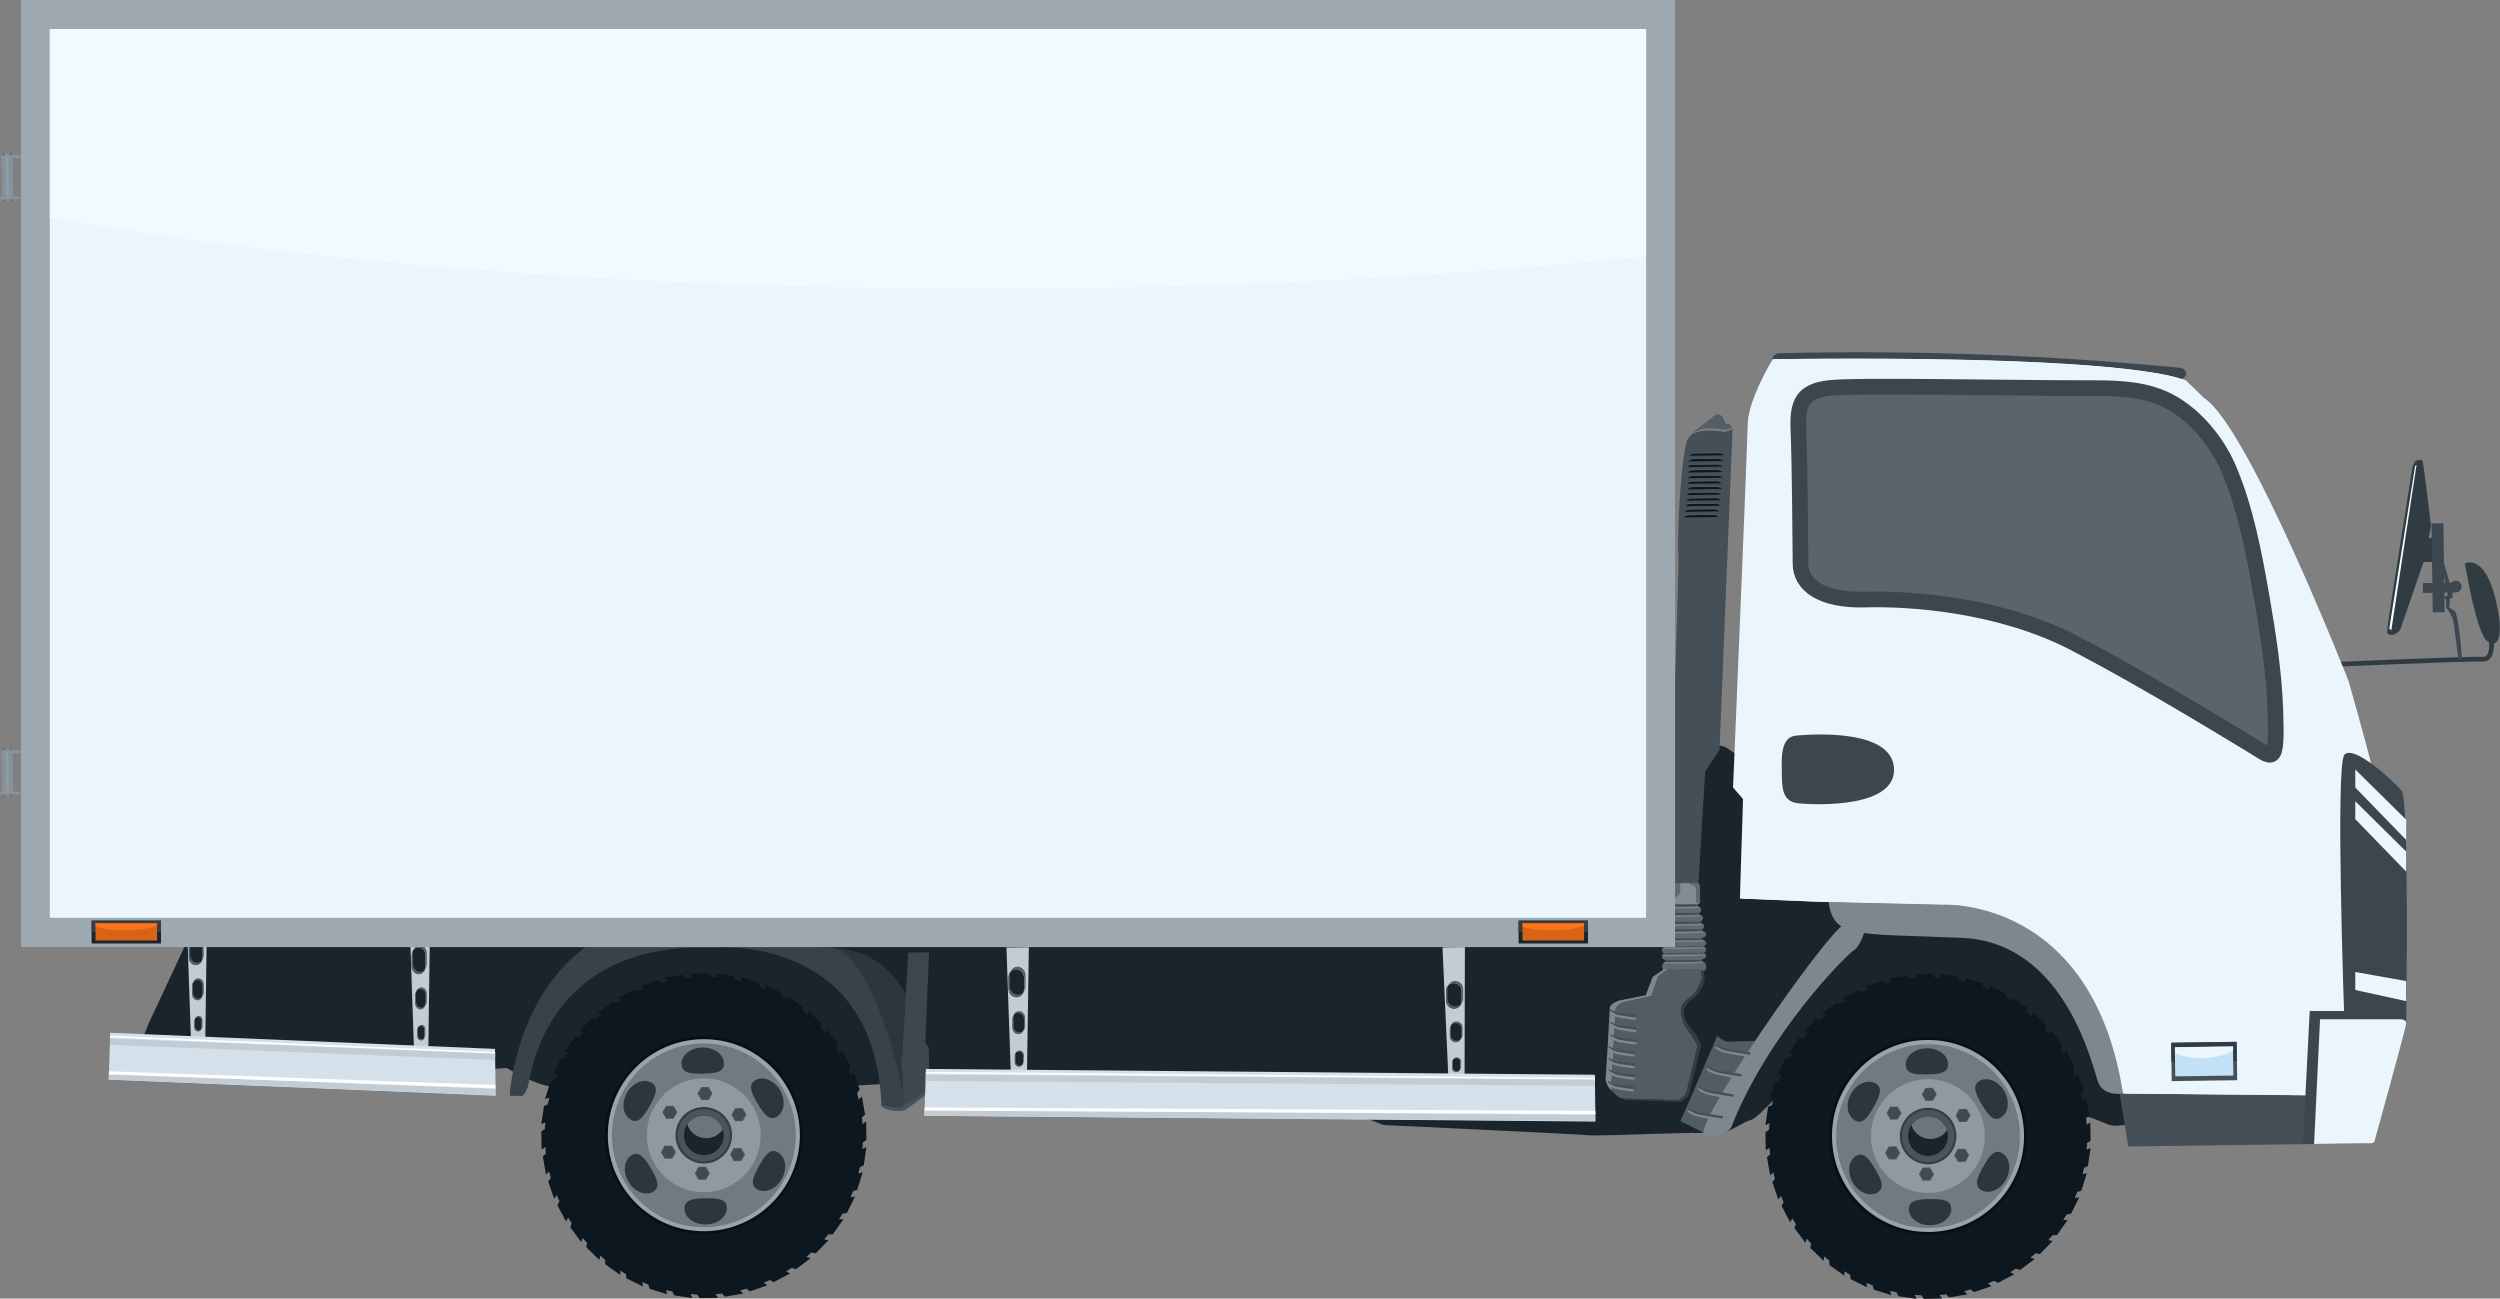 <?xml version="1.0" encoding="UTF-8"?>
<svg id="_レイヤー_2" data-name="レイヤー 2" xmlns="http://www.w3.org/2000/svg" viewBox="0 0 159.62 82.91">
  <rect x="0" y="0" width="159.62" height="82.91" fill="#808080" stroke="none"/>
  <defs>
    <style>
      .cls-1 {
        fill: #404a52;
      }

      .cls-2 {
        fill: #d5e1ea;
      }

      .cls-3 {
        fill: #7d878f;
      }

      .cls-4 {
        fill: #ebf5fc;
      }

      .cls-5 {
        fill: #333d45;
      }

      .cls-6 {
        fill: #525c63;
      }

      .cls-7 {
        fill: #828c94;
      }

      .cls-8 {
        fill: #242636;
      }

      .cls-9 {
        fill: #dbe6ed;
      }

      .cls-10 {
        fill: #5f6973;
      }

      .cls-11 {
        fill: #40434d;
      }

      .cls-12 {
        fill: #99a3ab;
      }

      .cls-13 {
        fill: #19242b;
      }

      .cls-14 {
        fill: #879199;
      }

      .cls-15 {
        fill: #282e37;
      }

      .cls-16 {
        fill: #59636b;
      }

      .cls-17 {
        fill: #c3e1f6;
      }

      .cls-18 {
        fill: #353a43;
      }

      .cls-19 {
        fill: #8f99a1;
      }

      .cls-20 {
        fill: #69737a;
      }

      .cls-21 {
        fill: #454f57;
      }

      .cls-22 {
        fill: none;
        stroke: #303b42;
        stroke-width: .3px;
      }

      .cls-22, .cls-23 {
        stroke-miterlimit: 10;
      }

      .cls-24 {
        fill: #4f505b;
      }

      .cls-25 {
        fill: #545560;
      }

      .cls-26 {
        fill: #fff;
      }

      .cls-27 {
        fill: #9ea8b0;
      }

      .cls-28 {
        fill: #8a949c;
      }

      .cls-29 {
        fill: #4a545c;
      }

      .cls-30 {
        fill: #0d171f;
      }

      .cls-31 {
        fill: #454f58;
      }

      .cls-32 {
        fill: #5e6970;
      }

      .cls-33 {
        fill: #3c464f;
      }

      .cls-34 {
        fill: #212831;
      }

      .cls-35 {
        fill: #303b42;
      }

      .cls-36 {
        fill: #475259;
      }

      .cls-37 {
        fill: #050f17;
      }

      .cls-38 {
        fill: #c2ccd4;
      }

      .cls-39 {
        fill: #f1ffff;
      }

      .cls-40 {
        fill: #3d474f;
      }

      .cls-41 {
        fill: #38424a;
      }

      .cls-23 {
        fill: #5b636b;
        stroke: #3c464f;
      }

      .cls-42 {
        fill: #d86317;
      }

      .cls-43 {
        fill: #545e66;
      }

      .cls-44 {
        fill: #0a131c;
        opacity: .5;
      }

      .cls-45 {
        fill: #919ca3;
      }

      .cls-46 {
        fill: #707a82;
      }

      .cls-47 {
        fill: #141b26;
      }

      .cls-48 {
        fill: #2b363d;
      }

      .cls-49 {
        fill: #f0faff;
      }

      .cls-50 {
        fill: #ff7417;
      }

      .cls-51 {
        fill: #303b45;
      }

      .cls-52 {
        fill: #6b757d;
      }

      .cls-53 {
        fill: #424d54;
      }
    </style>
  </defs>
  <g id="_ヘッダー" data-name="ヘッダー">
    <g>
      <g>
        <g>
          <path class="cls-35" d="M157.38,35.98s.69,4.18,1.34,4.87,1.3,0,.57-2.77-1.92-2.1-1.92-2.1Z"/>
          <path class="cls-22" d="M158.97,40.25s.45,1.89-.47,1.84-10.87.39-10.87.39"/>
          <g>
            <g>
              <path class="cls-13" d="M136.47,72.94l-.82-1.12s-.63.11-.94.01c-.32-.09-1.32-.59-1.85-.62-.53-.02-.79.01-.79.01l-.21-.74h.99s-1.02-1.89-1.02-1.89l-.95-.19s-4.8-1.56-6.1-2.26c-1.3-.7-4.91-.79-7.89,1.14-2.97,1.93-4.51,4.07-5.11,4.23-.6.17-1.61,1.01-2.4.86-.79-.15-7.15.2-8.01.11-.86-.08-13.04-.65-13.04-.65l-.89-.35s-26.65-1.85-27.08-2.07c-.43-.22-.92-.24-1.09-.33-.17-.08-5.81.37-6.67.29-.86-.07-15.91.22-17.26.04-1.35-.18-2.97-1.22-2.97-1.22l-1.09.07-7.39-.13-15.38-.39,1.02-2.48,2.92-6.25,35.54.68,26.23.75,32.81-.05.8-10.2,1.51-2.73.83.24,18.01,12.11,6.85,6.58,1.44,6.52Z"/>
              <g>
                <g>
                  <path class="cls-35" d="M154.22,29.45s.4-.21.46,0c.06.2.54,4.14.54,4.14l-.16.75h.4s.02,1.54.02,1.54h-.74s-1.49,4.33-1.49,4.33c0,0-.31.41-.63.32-.32-.08-.17-.17-.18-.46,0-.29,1.6-10.3,1.6-10.3l.17-.32Z"/>
                  <g>
                    <polygon class="cls-39" points="152.55 40.13 152.68 40.25 154.29 29.69 154.2 29.75 152.55 40.13"/>
                    <rect class="cls-40" x="155.29" y="33.42" width=".76" height="5.68" transform="translate(-.5 2.2) rotate(-.81)"/>
                    <path class="cls-40" d="M156.52,37.2c.07-.07.16-.12.27-.12.21,0,.37.16.38.37,0,.21-.16.37-.37.38l-2.1.03v-.63s1.83-.03,1.83-.03Z"/>
                    <path class="cls-40" d="M157.17,42.15c.06-.1-.2-2.98-.45-3.14-.25-.15-.35-.25-.35-.25l.06-.57h.16s0-.36,0-.36l-.54-1.85-.15.19.26,1.1s.21.71.07.77c-.14.06-.3.1-.3.1,0,0,.21.01.25.21.03.2-.04.44.04.5.07.06.39.57.43.85.03.29.33,2.45.33,2.45h.21Z"/>
                  </g>
                </g>
                <polygon class="cls-31" points="135.34 69.83 135.88 73.2 147.76 73.04 147.94 69.94 135.34 69.83"/>
                <path class="cls-6" d="M108.9,72.39l-1.61-.81.44-.99,1.91-4.45s.46.38.64.37c.17,0,1.78-.05,1.78-.05l-3.15,5.93Z"/>
                <path class="cls-4" d="M111.26,54.74l-.08,2.63,5.16.21,7.79.18s9.55-.54,11.51,12.06l12.27.11.82-12.79.1-1.63s1.85-.23,3.12.41l-.21-1.05s.05-.92.05-2.06c0-1.19-.05-2.63-.27-3.54-.43-1.8-1.57-5.79-1.57-5.79,0,0-6.41-16.31-9.24-18.08l-1.13-1.1s-.06-.04-.28-.12c-.88-.3-4.31-1.1-16.22-1.26-2.78-.04-6.02-.04-9.8,0,0,0-.03.04-.07.12-.31.52-1.5,2.63-1.53,4.02-.03,1.34-.66,16.6-.87,21.62-.04.99-.07,1.59-.07,1.59l.64.74-.12,3.73Z"/>
                <g>
                  <path class="cls-26" d="M119.78,48.2l-.1,1.89s-.01.72.73.74c.75.02,5.44.06,5.44.06,0,0,.74.07.86-.52.12-.59-.05-1.27-.05-1.27,0,0-.22-.42-.76-.69-.54-.27-1.63-.8-2.11-.82-.48-.02-2.94,0-2.94,0,0,0-.98-.08-1.08.61Z"/>
                  <path class="cls-24" d="M125.97,50.83c.22,0,.61-.08.69-.47.11-.54-.03-1.16-.04-1.24-.03-.05-.25-.42-.73-.66-.53-.26-1.62-.79-2.09-.81-.47-.02-2.91,0-2.94,0,0,0-.06,0-.15,0-.3.01-.8.1-.87.56l-.1,1.89s0,.66.68.68c.74.02,5.4.06,5.44.06,0,0,.05,0,.11,0Z"/>
                  <path class="cls-15" d="M125.97,50.77c.21,0,.56-.07.64-.43.11-.51-.02-1.1-.04-1.2-.04-.06-.25-.41-.7-.63-.52-.26-1.61-.79-2.07-.81-.47-.02-2.91,0-2.94,0h0c-.06,0-.11,0-.14,0-.28.01-.75.09-.81.52l-.1,1.88s0,.6.62.62c.68.02,4.63.05,5.42.06h.02s0,0,0,0c.03,0,.07,0,.1,0Z"/>
                  <path class="cls-11" d="M125.96,50.49c.22,0,.34-.08.37-.2.08-.4,0-.88-.03-1.04-.06-.09-.24-.32-.56-.48-.43-.21-1.56-.76-1.95-.78-.46-.02-2.9,0-2.92,0h-.02s-.09,0-.12,0c-.19,0-.5.05-.54.26l-.1,1.86c0,.12.05.32.34.32.65.02,4.31.05,5.41.06h.03s0,0,0,0c.03,0,.05,0,.08,0Z"/>
                  <path class="cls-15" d="M125.95,50.43c.19,0,.29-.06.31-.16.08-.38,0-.85-.03-1-.06-.09-.23-.3-.53-.45-.42-.21-1.55-.76-1.93-.77-.47-.02-2.89,0-2.92,0h0s-.02,0-.02,0c-.04,0-.08,0-.12,0-.13,0-.45.04-.48.21l-.1,1.86c0,.17.1.26.29.26.64.02,4.31.05,5.41.06h.03s.01,0,.01,0c.02,0,.05,0,.07,0Z"/>
                  <path class="cls-44" d="M125.95,50.31c.13,0,.2-.04.21-.06.07-.35,0-.78-.03-.93-.06-.09-.21-.27-.47-.39-.38-.18-1.53-.75-1.88-.76-.47-.02-2.89,0-2.91,0h-.03s-.07,0-.11,0c-.22,0-.35.06-.37.11l-.1,1.84c0,.09.03.14.18.15.65.02,4.3.05,5.41.06h.04s.02,0,.02,0c.02,0,.04,0,.06,0Z"/>
                  <path class="cls-47" d="M120.25,50.16c0,.09.03.14.18.15.65.02,4.3.05,5.41.06h.04s.02,0,.02,0c.02,0,.04,0,.06,0,.09,0,.15-.02.18-.04.01,0,.02-.02.02-.02.04-.19.04-.4.02-.58-.01-.15-.03-.28-.05-.35-.06-.09-.21-.27-.47-.39-.38-.18-1.53-.75-1.89-.76-.47-.02-2.89,0-2.91,0h0s-.02,0-.02,0c-.03,0-.07,0-.11,0-.22,0-.35.06-.37.11l-.05,1.01-.04.74v.09Z"/>
                  <path class="cls-31" d="M120.3,49.33c.7.25,5.11.37,5.88.39-.01-.15-.03-.28-.05-.35-.06-.09-.21-.27-.47-.39-.12-.06-.32-.16-.55-.26-.48-.23-1.1-.49-1.34-.5-.47-.02-2.89,0-2.91,0h0s-.02,0-.02,0c-.03,0-.07,0-.11,0-.03,0-.06,0-.09,0-.17.02-.27.06-.29.11l-.05,1.01Z"/>
                  <path class="cls-8" d="M120.25,50.16c0,.09.03.14.18.15.65.02,4.3.05,5.41.06h.04s.02,0,.02,0c.02,0,.04,0,.06,0,.09,0,.15-.02.18-.04-.11-.16-.21-.31-.27-.37-.12-.15-4.53-.73-5.61.12v.09Z"/>
                  <path class="cls-10" d="M120.64,48.21c.2.63,1.28,1.08,2.56,1.03.77-.03,1.46-.23,1.91-.53-.48-.23-1.1-.49-1.34-.5-.47-.02-2.89,0-2.91,0h0s-.02,0-.02,0c-.03,0-.07,0-.11,0-.03,0-.06,0-.09,0Z"/>
                </g>
                <g>
                  <path class="cls-26" d="M118.41,49c0,.3.25.53.54.53.3,0,.53-.25.53-.54,0-.3-.25-.53-.54-.53-.3,0-.53.25-.53.54Z"/>
                  <path class="cls-47" d="M118.43,49c0,.28.24.51.52.51.28,0,.51-.24.51-.52,0-.28-.24-.51-.52-.51-.28,0-.51.24-.51.52Z"/>
                  <path class="cls-18" d="M118.46,49c0,.27.23.49.5.48.27,0,.49-.23.48-.5,0-.27-.23-.49-.5-.48-.27,0-.49.23-.48.5Z"/>
                  <rect class="cls-15" x="118.84" y="48.58" width=".21" height=".83" transform="translate(-.68 1.68) rotate(-.81)"/>
                  <rect class="cls-25" x="118.87" y="48.61" width=".16" height=".76" transform="translate(-.69 1.72) rotate(-.83)"/>
                  <rect class="cls-34" x="118.91" y="48.63" width=".08" height=".72" transform="translate(-.7 1.73) rotate(-.83)"/>
                </g>
                <path class="cls-43" d="M110.41,27.07h-.23s-.24-.91-.72-.53c-.48.38-1.67,1.31-1.67,1.31,0,0,.62-.5,1.17-.5.54,0,1.23.1,1.23.1l.43-.15-.2-.23Z"/>
                <path class="cls-21" d="M110.61,27.4l-.45.18s-1.93-.39-2.38.42c-.45.81-.71,6.35-.62,7.28.09.93-.69,21.5-.69,21.5l1.95-.03.45-7.47.92-1.43.83-20.45Z"/>
                <g>
                  <g>
                    <path class="cls-30" d="M107.89,29.1l2.17-.03s0-.03-.02-.04c-.06-.07-.24-.1-.24-.1,0,0-1.61.01-1.7.02-.09,0-.15.06-.19.11-.02.02-.03.04-.03.04Z"/>
                    <path class="cls-16" d="M107.89,29.1l.03-.04s.1-.1.19-.11c.09,0,1.7-.02,1.7-.02,0,0,.18.03.24.1l.02.03c0-.1-.25-.17-.25-.17,0,0-1.61.02-1.7.02-.14,0-.22.19-.22.19Z"/>
                  </g>
                  <g>
                    <path class="cls-30" d="M107.83,29.46l2.17-.03s0-.03-.02-.04c-.06-.07-.24-.1-.24-.1,0,0-1.61.01-1.7.02-.09,0-.15.06-.19.11-.02.02-.03.04-.03.04Z"/>
                    <path class="cls-16" d="M107.83,29.46l.03-.04s.1-.1.19-.11c.09,0,1.7-.02,1.7-.02,0,0,.18.03.24.1l.02.03c0-.1-.25-.17-.25-.17,0,0-1.61.02-1.7.02-.14,0-.22.19-.22.19Z"/>
                  </g>
                  <g>
                    <path class="cls-30" d="M107.78,29.82l2.17-.03s0-.03-.02-.04c-.06-.07-.24-.1-.24-.1,0,0-1.61.01-1.7.02-.09,0-.15.06-.19.11-.02.02-.03.04-.03.04Z"/>
                    <path class="cls-16" d="M107.78,29.82l.03-.04s.1-.1.19-.11c.09,0,1.7-.02,1.7-.02,0,0,.18.03.24.1l.02.03c0-.1-.25-.17-.25-.17,0,0-1.61.02-1.7.02-.14,0-.22.19-.22.19Z"/>
                  </g>
                  <g>
                    <path class="cls-30" d="M107.79,30.17l2.17-.03s0-.03-.02-.04c-.06-.07-.24-.1-.24-.1,0,0-1.61.01-1.7.02-.09,0-.15.06-.19.11-.02.02-.03.04-.03.04Z"/>
                    <path class="cls-16" d="M107.79,30.17l.03-.04s.1-.1.19-.11c.09,0,1.7-.02,1.7-.02,0,0,.18.03.24.1l.02.03c0-.1-.25-.17-.25-.17,0,0-1.61.02-1.7.02-.14,0-.22.19-.22.19Z"/>
                  </g>
                  <g>
                    <path class="cls-30" d="M107.79,30.53l2.17-.03s0-.03-.02-.04c-.06-.07-.24-.1-.24-.1,0,0-1.61.01-1.7.02-.09,0-.15.06-.19.11-.02.02-.03.04-.03.04Z"/>
                    <path class="cls-16" d="M107.79,30.53l.03-.04s.1-.1.19-.11c.09,0,1.7-.02,1.7-.02,0,0,.18.03.24.1l.02.03c0-.1-.25-.17-.25-.17,0,0-1.61.02-1.7.02-.14,0-.22.19-.22.19Z"/>
                  </g>
                  <g>
                    <path class="cls-30" d="M107.74,30.89l2.17-.03s0-.03-.02-.04c-.06-.07-.24-.1-.24-.1,0,0-1.61.01-1.7.02-.09,0-.15.06-.19.11-.02.02-.03.04-.03.04Z"/>
                    <path class="cls-16" d="M107.74,30.89l.03-.04s.1-.1.19-.11c.09,0,1.7-.02,1.7-.02,0,0,.18.03.24.1l.02.03c0-.1-.25-.17-.25-.17,0,0-1.61.02-1.7.02-.14,0-.22.19-.22.19Z"/>
                  </g>
                  <g>
                    <path class="cls-30" d="M107.75,31.25l2.17-.03s0-.03-.02-.04c-.06-.07-.24-.1-.24-.1,0,0-1.61.01-1.7.02-.09,0-.15.06-.19.11-.02.02-.03.04-.03.04Z"/>
                    <path class="cls-16" d="M107.75,31.25l.03-.04s.1-.1.19-.11c.09,0,1.7-.02,1.7-.02,0,0,.18.03.24.1l.02.03c0-.1-.25-.17-.25-.17,0,0-1.61.02-1.7.02-.14,0-.22.19-.22.19Z"/>
                  </g>
                  <g>
                    <path class="cls-30" d="M107.69,31.61l2.17-.03s0-.03-.02-.04c-.06-.07-.24-.1-.24-.1,0,0-1.61.01-1.7.02-.09,0-.15.06-.19.11-.02.02-.03.04-.03.04Z"/>
                    <path class="cls-16" d="M107.69,31.61l.03-.04s.1-.1.19-.11c.09,0,1.7-.02,1.7-.02,0,0,.18.03.24.1l.02.03c0-.1-.25-.17-.25-.17,0,0-1.61.02-1.7.02-.14,0-.22.19-.22.19Z"/>
                  </g>
                  <g>
                    <path class="cls-30" d="M107.7,31.97l2.17-.03s0-.03-.02-.04c-.06-.07-.24-.1-.24-.1,0,0-1.61.01-1.7.02-.09,0-.15.06-.19.11-.02.02-.03.04-.03.04Z"/>
                    <path class="cls-16" d="M107.7,31.97l.03-.04s.1-.1.19-.11c.09,0,1.7-.02,1.7-.02,0,0,.18.03.24.1l.02.03c0-.1-.25-.17-.25-.17,0,0-1.61.02-1.7.02-.14,0-.22.19-.22.19Z"/>
                  </g>
                  <g>
                    <path class="cls-30" d="M107.65,32.32l2.17-.03s0-.03-.02-.04c-.06-.07-.24-.1-.24-.1,0,0-1.61.01-1.7.02-.09,0-.15.06-.19.11-.02.02-.03.04-.03.04Z"/>
                    <path class="cls-16" d="M107.65,32.32l.03-.04s.1-.1.19-.11c.09,0,1.7-.02,1.7-.02,0,0,.18.03.24.1l.02.03c0-.1-.25-.17-.25-.17,0,0-1.61.02-1.7.02-.14,0-.22.19-.22.19Z"/>
                  </g>
                  <g>
                    <path class="cls-30" d="M107.59,32.68l2.17-.03s0-.03-.02-.04c-.06-.07-.24-.1-.24-.1,0,0-1.61.01-1.7.02-.09,0-.15.06-.19.11-.02.02-.03.04-.03.04Z"/>
                    <path class="cls-16" d="M107.59,32.68l.03-.04s.1-.1.19-.11c.09,0,1.7-.02,1.7-.02,0,0,.18.03.24.1l.02.03c0-.1-.25-.17-.25-.17,0,0-1.61.02-1.7.02-.14,0-.22.19-.22.19Z"/>
                  </g>
                  <g>
                    <path class="cls-30" d="M107.54,33.04l2.17-.03s0-.03-.02-.04c-.06-.07-.24-.1-.24-.1,0,0-1.61.01-1.7.02-.09,0-.15.06-.19.11-.02.02-.03.04-.03.04Z"/>
                    <path class="cls-16" d="M107.54,33.04l.03-.04s.1-.1.19-.11c.09,0,1.7-.02,1.7-.02,0,0,.18.03.24.1l.02.03c0-.1-.25-.17-.25-.17,0,0-1.61.02-1.7.02-.14,0-.22.19-.22.19Z"/>
                  </g>
                </g>
                <rect class="cls-32" x="106.39" y="56.38" width="2.16" height="1.37" rx=".17" ry=".17" transform="translate(-.79 1.51) rotate(-.8)"/>
                <path class="cls-7" d="M108.39,57.75l-1.68.02c-.12-.09-.19-.22.02-.34.4-.23.56-.3.56-.54,0-.14-.02-.35,0-.5h.56c.07.05.15.12.21.13.13.03.2.02.22.36.02.34-.02.76.06.77.04,0,.11.02.16.06l-.1.03Z"/>
                <path class="cls-32" d="M106.3,60.45s0,0,.01,0h0s-.2.03-.2.23c0,.13.08.18.14.2-.06.02-.14.07-.14.19,0,.19.2.21.2.21,0,0,0,0,.03,0v.14s-.22.02-.21.31c0,.29.2.32.2.32,0,0,2.3-.01,2.41-.03.11-.02.22-.16.2-.36-.01-.19-.26-.3-.26-.3v-.12s.04,0,.05,0c.11-.02.22-.11.21-.24,0-.08-.1-.13-.17-.16.1-.03.17-.12.17-.23,0-.12-.21-.18-.25-.19.02,0,.04,0,.04,0,.11-.02.22-.11.21-.24-.01-.13-.26-.2-.26-.2v-.11s.04,0,.05,0c.11-.02.22-.11.21-.24-.01-.13-.26-.2-.26-.2v-.1c.07-.04.13-.12.12-.22,0-.13-.24-.2-.24-.2v-.08c.1-.02.18-.11.17-.24,0-.13-.23-.2-.23-.2v-.11c.07-.03.13-.12.12-.22,0-.04-.02-.07-.04-.09-.02-.02-.05-.04-.08-.06-.05-.03-.09-.04-.09-.04v-.12s-1.91,0-1.91,0l-.02.13v.03s-.04,0-.08.03c-.02.01-.04.03-.06.07-.02.03-.02.07-.02.11,0,.19.16.21.16.21h0s-.01.11-.01.11c0,0-.17.02-.17.21,0,.14.1.19.14.21v.1s-.2.02-.19.21c0,.1.05.15.09.18l-.02.13s-.2.02-.2.21c0,.19.2.21.2.21,0,0,.01,0,.03,0l-.02.13s-.2.02-.2.21c0,.19.2.21.2.21Z"/>
                <g>
                  <path class="cls-53" d="M106.46,57.87c.24.02.53.02.84.02.42,0,.8-.03,1.08-.07v-.07s-1.91,0-1.91,0l-.02.13Z"/>
                  <path class="cls-3" d="M106.32,58c.29,0,.66,0,1.07,0,.45,0,.86-.02,1.17-.03-.02-.02-.05-.04-.08-.06-.3,0-.68,0-1.09,0-.38,0-.72.01-1.01.02-.02.01-.04.03-.06.07Z"/>
                  <path class="cls-53" d="M106.43,58.41c.26.02.57.02.9.02.45,0,.85-.03,1.16-.07v-.07s-2.04,0-2.04,0l-.02.13Z"/>
                  <path class="cls-3" d="M106.27,58.54c.32,0,.71,0,1.14,0,.48,0,.92-.02,1.25-.03-.02-.02-.05-.04-.08-.06-.32,0-.73,0-1.17,0-.4,0-.77.01-1.08.02-.02.01-.05.04-.06.07Z"/>
                  <path class="cls-53" d="M106.41,58.97c.27.02.6.02.94.02.47,0,.89-.03,1.21-.07v-.07s-2.14,0-2.14,0l-.02.13Z"/>
                  <path class="cls-53" d="M106.29,59.45c.3.02.65.02,1.03.02.51,0,.97-.03,1.32-.07v-.07s-2.33,0-2.33,0l-.02.13Z"/>
                  <path class="cls-53" d="M106.32,60.03c.3.02.65.02,1.03.02.51,0,.97-.03,1.32-.07v-.07s-2.33,0-2.33,0l-.02.13Z"/>
                  <path class="cls-53" d="M106.32,60.49c.3,0,.65,0,1.03,0,.51,0,.97-.02,1.32-.04v-.03s-2.33.02-2.33.02l-.02.05Z"/>
                  <path class="cls-53" d="M106.22,60.9c.33,0,.72,0,1.13,0,.56,0,1.07-.02,1.45-.04v-.03s-2.56.02-2.56.02l-.02.05Z"/>
                  <path class="cls-53" d="M106.31,61.42c.3.01.65.02,1.03.01.51,0,.98-.03,1.32-.07v-.06s-2.33,0-2.33,0l-.02.11Z"/>
                  <path class="cls-3" d="M106.21,59.1c.34,0,.76,0,1.22,0,.51,0,.98-.02,1.33-.03-.03-.02-.06-.04-.09-.06-.34,0-.77,0-1.25,0-.43,0-.83.01-1.15.02-.03.01-.05.04-.07.07Z"/>
                  <path class="cls-3" d="M106.11,59.59c.36,0,.82,0,1.31,0,.55,0,1.06-.02,1.44-.03-.03-.02-.06-.04-.09-.06-.37,0-.83,0-1.34,0-.46,0-.89.02-1.24.02-.03.01-.05.04-.07.07Z"/>
                  <path class="cls-3" d="M106.11,60.14c.36,0,.82,0,1.31,0,.55,0,1.06-.02,1.44-.03-.03-.02-.06-.04-.09-.06-.37,0-.83,0-1.34,0-.46,0-.89.02-1.24.02-.03.01-.05.04-.07.07Z"/>
                  <path class="cls-3" d="M106.17,60.58c.36,0,.82,0,1.31,0,.55,0,1.06-.02,1.44-.03-.03-.02-.06-.04-.09-.06-.37,0-.83,0-1.35,0-.46,0-.89.02-1.24.02-.03.01-.05.04-.07.07Z"/>
                  <path class="cls-3" d="M106.12,61.05c.36,0,.82,0,1.31,0,.55,0,1.06-.02,1.44-.03-.03-.02-.06-.04-.09-.06-.37,0-.83,0-1.35,0-.46,0-.89.02-1.24.02-.03.01-.05.04-.07.07Z"/>
                  <path class="cls-3" d="M106.21,61.52c.34,0,.77,0,1.24,0,.52,0,1-.02,1.36-.03-.03-.02-.06-.04-.09-.06-.35,0-.79,0-1.27,0-.44,0-.84.01-1.17.02-.03.01-.05.04-.07.07Z"/>
                </g>
                <path class="cls-3" d="M116.76,57.6s0,.02,0,.03c.33,2.31,1.8,1.96,8.51,2.25,6.7.29,8.35,8.4,8.72,9.28.37.88,1.64.66,1.64.66-1.95-12.6-11.51-12.06-11.51-12.06l-7.36-.17Z"/>
                <path class="cls-3" d="M119.11,59.3s-.33,1.14-.75,1.38c-.43.24-5.48,5.29-7.83,11.31,0,0-.68.87-1.7.54-1.02-.33,7.65-12.83,8.96-13.57,1.31-.74,1.32.35,1.32.35Z"/>
                <g>
                  <g>
                    <path class="cls-21" d="M109.52,66.68s.44.2.5.22c.06.01.26.07.26.07l1.47.22s.04.16-.05.18c-.09.02-1.54-.26-1.69-.33-.16-.07-.54-.14-.48-.35Z"/>
                    <path class="cls-3" d="M109.49,66.77s.44.23.5.25c.06.02.26.08.26.08l1.47.25s.02.1-.06.12c-.09.03-1.52-.22-1.68-.3-.16-.08-.54-.16-.49-.4Z"/>
                  </g>
                  <g>
                    <path class="cls-21" d="M108.97,68.07s.44.2.5.22c.06.01.26.07.26.07l1.47.22s.04.16-.05.18c-.09.02-1.54-.26-1.69-.33-.16-.07-.54-.14-.48-.35Z"/>
                    <path class="cls-3" d="M108.95,68.16s.44.23.5.25c.06.02.26.08.26.08l1.47.25s.02.1-.06.12c-.09.03-1.52-.22-1.68-.3-.16-.08-.54-.16-.49-.4Z"/>
                  </g>
                  <g>
                    <path class="cls-21" d="M108.44,69.36s.44.2.5.22c.06.01.26.07.26.07l1.47.22s.04.16-.05.18c-.09.02-1.54-.26-1.69-.33-.16-.07-.54-.14-.48-.35Z"/>
                    <path class="cls-3" d="M108.42,69.45s.44.23.5.25c.06.02.26.08.26.08l1.47.25s.02.1-.06.12c-.09.03-1.52-.22-1.68-.3-.16-.08-.54-.16-.49-.4Z"/>
                  </g>
                  <g>
                    <path class="cls-21" d="M107.77,70.75s.44.2.5.22c.06.01.26.07.26.07l1.47.22s.04.16-.05.18c-.09.02-1.54-.26-1.69-.33-.16-.07-.54-.14-.48-.35Z"/>
                    <path class="cls-3" d="M107.74,70.84s.44.23.5.25c.06.02.26.08.26.08l1.47.25s.02.1-.06.12c-.09.03-1.52-.22-1.68-.3-.16-.08-.54-.16-.49-.4Z"/>
                  </g>
                </g>
                <path class="cls-3" d="M102.5,68.87s.06.43.3.66c.06.06.11.12.17.18-.06-.18-.08-.33-.08-.33,0,0,.26-4.54.26-4.87,0-.33.57-.53.57-.53l1.73-.38.44-1.27.62-.45h-.26s-.73.49-.73.49l-.44,1.17-1.73.35s-.57.18-.57.48c0,.31-.26,4.48-.26,4.48Z"/>
                <path class="cls-6" d="M102.89,69.38s.02.15.08.33c.15.15.31.31.48.39.05.02.11.04.16.04.29.01,3.55.11,3.55.11,0,0,.44-.25.52-.52.08-.28.7-2.94.7-2.94,0,0-.15-.4-.5-.85-.35-.45-.55-.93-.54-1.44.01-.52.5-.77.69-.91.19-.14.7-.95.64-1.25-.03-.16-.05-.29-.07-.37-.01-.07-.02-.11-.02-.11l-2.09.03-.62.45-.44,1.27-1.73.38s-.57.19-.57.53c0,.33-.26,4.87-.26,4.87Z"/>
                <path class="cls-5" d="M103.45,70.09c.11.08.22.14.33.15.29.01,3.55.11,3.55.11,0,0,.44-.25.52-.52.08-.28.76-3.05.76-3.05,0,0-.15-.52-.5-.97-.35-.45-.6-.7-.59-1.21.01-.52.5-.77.69-.91.19-.14.7-.95.64-1.25-.05-.3-.09-.48-.09-.48h-.16c.01.08.04.21.07.37.05.3-.45,1.11-.64,1.25-.19.14-.68.39-.69.91-.01.52.19.99.54,1.44.35.45.5.85.5.85,0,0-.62,2.66-.7,2.94-.08.28-.52.52-.52.52,0,0-3.27-.1-3.55-.11-.05,0-.11-.02-.16-.04Z"/>
                <g>
                  <path class="cls-21" d="M102.81,64.44s.34.17.38.18c.04,0,.19.05.19.05l1.09.12s.04.15-.02.18c-.06.03-1.14-.16-1.26-.22-.12-.06-.4-.1-.39-.32Z"/>
                  <path class="cls-3" d="M102.8,64.54s.34.2.39.22c.04.01.19.06.19.06l1.09.16s.03.1-.03.13c-.06.03-1.13-.12-1.25-.19-.12-.07-.41-.12-.39-.37Z"/>
                </g>
                <g>
                  <path class="cls-21" d="M102.82,65.23s.34.17.38.18c.04,0,.19.05.19.05l1.09.12s.04.15-.02.18c-.06.03-1.14-.16-1.26-.22-.12-.06-.4-.1-.39-.32Z"/>
                  <path class="cls-3" d="M102.81,65.32s.34.2.39.22c.04.01.19.06.19.06l1.09.16s.03.1-.03.13c-.06.03-1.13-.12-1.25-.19-.12-.07-.41-.12-.39-.37Z"/>
                </g>
                <g>
                  <path class="cls-21" d="M102.83,66.02s.34.17.38.18c.04,0,.19.05.19.05l1.09.12s.04.15-.02.18c-.06.03-1.14-.16-1.26-.22-.12-.06-.4-.1-.39-.32Z"/>
                  <path class="cls-3" d="M102.83,66.11s.34.2.39.22c.04.01.19.06.19.06l1.09.16s.03.1-.03.13c-.06.03-1.13-.12-1.25-.19-.12-.07-.41-.12-.39-.37Z"/>
                </g>
                <g>
                  <path class="cls-21" d="M102.71,66.79s.34.17.38.18c.04,0,.19.05.19.05l1.09.12s.04.15-.02.18c-.06.03-1.14-.16-1.26-.22-.12-.06-.4-.1-.39-.32Z"/>
                  <path class="cls-3" d="M102.7,66.88s.34.2.39.22c.04.01.19.06.19.06l1.09.16s.03.1-.03.13-1.13-.12-1.25-.19c-.12-.07-.41-.12-.39-.37Z"/>
                </g>
                <g>
                  <path class="cls-21" d="M102.71,67.54s.34.17.38.18c.04,0,.19.05.19.05l1.09.12s.04.15-.02.18c-.06.03-1.14-.16-1.26-.22-.12-.06-.4-.1-.39-.32Z"/>
                  <path class="cls-3" d="M102.7,67.63s.34.2.39.22c.04.01.19.06.19.06l1.09.16s.03.1-.03.13c-.06.03-1.13-.12-1.25-.19-.12-.07-.41-.12-.39-.37Z"/>
                </g>
                <g>
                  <path class="cls-21" d="M102.72,68.27s.34.17.38.18c.04,0,.19.05.19.05l1.09.12s.04.15-.02.18c-.06.03-1.14-.16-1.26-.22-.12-.06-.4-.1-.39-.32Z"/>
                  <path class="cls-3" d="M102.71,68.36s.34.2.39.22c.04.01.19.06.19.06l1.09.16s.03.1-.03.13c-.06.03-1.13-.12-1.25-.19-.12-.07-.41-.12-.39-.37Z"/>
                </g>
                <g>
                  <path class="cls-38" d="M92.1,60.49l.38,8.42h1.03s.02-8.44.02-8.44l-1.43.02ZM92.74,67.77c0-.06.03-.12.07-.16.04-.04.11-.07.18-.07.14,0,.25.09.25.22v.43c0,.06-.02.12-.07.16-.04.04-.11.07-.18.07-.14,0-.25-.09-.25-.22v-.43ZM92.61,65.63c0-.1.04-.19.1-.26.06-.07.15-.11.26-.11.2,0,.37.16.37.36v.49c0,.1-.03.19-.1.26-.06.07-.16.11-.26.11-.2,0-.37-.16-.37-.36v-.49ZM92.34,63.91v-.64c-.01-.14.04-.26.13-.35.09-.09.21-.15.35-.15.27,0,.5.22.5.49v.64c.01.14-.04.26-.13.35-.09.09-.21.15-.35.15-.27,0-.5-.22-.5-.49Z"/>
                  <g>
                    <path class="cls-43" d="M92.44,62.95s.02-.02.03-.03c.09-.09.21-.15.35-.15.27,0,.5.22.5.49v.64c0,.06,0,.12-.02.18.07-.09.12-.2.12-.32v-.64c-.01-.27-.24-.49-.51-.49-.14,0-.26.06-.35.15-.05.05-.08.11-.11.17Z"/>
                    <path class="cls-43" d="M92.33,63.27v.64c.01.27.24.49.51.49.14,0,.26-.06.35-.15.05-.05.08-.11.11-.17,0,0-.02.02-.03.03-.09.09-.21.15-.35.15-.27,0-.5-.22-.5-.49v-.64c0-.06,0-.12.02-.18-.07.09-.12.2-.12.32Z"/>
                  </g>
                  <g>
                    <path class="cls-43" d="M92.65,65.46s.01-.01.02-.02c.07-.07.16-.11.26-.11.21,0,.38.16.38.37v.48s0,.09-.02.14c.06-.07.09-.15.09-.25v-.48c0-.21-.18-.37-.39-.37-.1,0-.2.04-.26.11-.04.04-.06.08-.08.13Z"/>
                    <path class="cls-43" d="M92.56,65.7v.48c0,.21.18.37.39.37.1,0,.2-.04.26-.11.04-.04.06-.08.08-.13,0,0-.01.01-.02.02-.07.07-.16.11-.26.11-.21,0-.38-.16-.38-.37v-.48s0-.09.02-.14c-.06.07-.09.15-.09.25Z"/>
                  </g>
                  <g>
                    <path class="cls-43" d="M92.77,67.68s0-.01.01-.02c.05-.05.11-.08.19-.08.15,0,.27.11.27.26v.34s0,.07-.01.1c.04-.05.06-.11.06-.17v-.34c0-.15-.13-.26-.27-.26-.07,0-.14.03-.19.08-.03.03-.05.06-.06.09Z"/>
                    <path class="cls-43" d="M92.71,67.86v.34c0,.15.13.26.27.26.07,0,.14-.03.19-.08.03-.03.05-.06.06-.09,0,0,0,.01-.01.02-.05.05-.11.08-.19.08-.15,0-.27-.11-.27-.26v-.34s0-.07.01-.1c-.04.05-.06.11-.06.17Z"/>
                  </g>
                </g>
                <g>
                  <path class="cls-38" d="M64.26,60.5l.28,8.09h1.03s.12-8.11.12-8.11l-1.43.02ZM64.81,67.36c0-.07.03-.13.07-.17.04-.04.11-.07.18-.07.14,0,.25.1.26.24v.47c0,.07-.02.13-.06.17-.04.04-.11.07-.18.07-.14,0-.25-.1-.26-.24v-.47ZM64.68,65.01c0-.11.04-.21.1-.29.06-.07.15-.12.26-.12.2,0,.37.18.37.4v.54c0,.11-.03.21-.09.29-.06.07-.16.12-.26.12-.2,0-.37-.17-.37-.4v-.54ZM64.4,63.13v-.7c-.01-.15.04-.29.13-.39.09-.1.21-.16.35-.16.27,0,.5.24.5.54v.7c.01.15-.04.29-.13.39-.09.1-.21.16-.35.16-.27,0-.5-.24-.5-.54Z"/>
                  <g>
                    <path class="cls-43" d="M64.51,62.07s.02-.02.03-.03c.09-.1.21-.16.35-.16.27,0,.5.24.5.54v.7c.01.07,0,.14-.02.2.07-.1.12-.22.11-.36v-.7c-.01-.3-.24-.54-.51-.54-.14,0-.26.06-.35.16-.05.05-.08.12-.11.19Z"/>
                    <path class="cls-43" d="M64.39,62.43v.7c.01.3.24.54.51.54.14,0,.26-.06.35-.16.05-.05.08-.12.11-.19,0,.01-.02.02-.03.03-.09.1-.21.16-.35.16-.27,0-.5-.24-.5-.54v-.7c-.01-.07,0-.14.02-.2-.07.1-.12.22-.11.36Z"/>
                  </g>
                  <g>
                    <path class="cls-43" d="M64.72,64.82s.01-.02.02-.02c.07-.08.16-.12.26-.12.21,0,.38.18.38.41v.53c0,.05,0,.1-.02.15.06-.07.09-.17.09-.27v-.53c-.01-.23-.18-.41-.39-.41-.1,0-.2.05-.26.12-.04.04-.06.09-.08.14Z"/>
                    <path class="cls-43" d="M64.63,65.09v.53c.01.23.18.41.39.41.1,0,.2-.05.26-.12.04-.04.06-.09.08-.14,0,0-.01.02-.02.02-.07.08-.16.12-.26.12-.21,0-.38-.18-.38-.41v-.53c0-.05,0-.1.02-.15-.06.07-.09.17-.09.27Z"/>
                  </g>
                  <g>
                    <path class="cls-43" d="M64.85,67.26s0-.01.01-.02c.05-.05.11-.09.19-.09.15,0,.27.13.27.29v.37s0,.07-.01.11c.04-.05.06-.12.06-.19v-.37c0-.16-.13-.29-.27-.29-.07,0-.14.03-.19.09-.03.03-.05.06-.06.1Z"/>
                    <path class="cls-43" d="M64.78,67.45v.37c0,.16.13.29.27.29.07,0,.14-.03.19-.09.03-.03.05-.06.06-.1,0,0,0,.01-.01.02-.05.05-.11.09-.19.09-.15,0-.27-.13-.27-.29v-.37s0-.07.01-.11c-.04.05-.06.12-.06.19Z"/>
                  </g>
                </g>
                <g>
                  <path class="cls-21" d="M102.66,69.01s.34.17.38.18c.04,0,.19.05.19.05l1.09.12s.04.15-.02.18c-.06.03-1.14-.16-1.26-.22-.12-.06-.4-.1-.39-.32Z"/>
                  <path class="cls-3" d="M102.65,69.11s.34.2.39.22c.04.01.19.06.19.06l1.09.16s.03.1-.03.13c-.06.03-1.13-.12-1.25-.19-.12-.07-.41-.12-.39-.37Z"/>
                </g>
                <path class="cls-36" d="M59.35,69.12s.26.24,0,.54c-.25.3-1.54,1.21-1.54,1.21,0,0-.31.1-.59.07-.27-.03-1.04-.14-.95-.44.08-.3,1,.25,1.28.12.28-.14,1.79-1.5,1.79-1.5Z"/>
                <path class="cls-48" d="M57.28,70.63s1.81-.9,1.94-1.31c.13-.4-.14-8.5-5.85-8.76-5.71-.26-.11.23-.11.23l2.57,5.25,1.45,4.58Z"/>
                <path class="cls-41" d="M45.55,60.5s10.32-.97,10.73,10.06c0,0,1.09.26,1.39.07.3-.2-1.82-10.04-4.74-10.14l-14.81-.48s-4.55,2.15-5.56,9.59v.36s.78.02.78.02c0,0,.2-.12.36-.59.17-.48.96-9.3,11.84-8.88Z"/>
                <path class="cls-40" d="M57.99,60.82l-.37,6.54-.11.35.13.91.03,2s1.63-1.04,1.66-1.21c.04-.17-.04-2.55-.04-2.55l-.21-.3.24-5.76-1.34.02Z"/>
                <g>
                  <path class="cls-38" d="M26.17,59.4l.26,7.5h.92s.1-7.52.1-7.52l-1.28.02ZM26.66,65.72c0-.06.02-.12.06-.16.04-.04.1-.07.16-.07.12,0,.23.1.23.23v.45c0,.06-.02.12-.06.16-.04.04-.1.07-.16.07-.12,0-.23-.1-.23-.23v-.45ZM26.54,63.48c0-.11.03-.2.09-.27.06-.07.14-.11.23-.12.18,0,.33.17.33.38v.51c0,.11-.03.2-.08.27-.06.07-.14.11-.23.12-.18,0-.33-.17-.33-.38v-.51ZM26.29,61.68v-.67c-.01-.14.04-.27.12-.37.08-.1.19-.15.31-.16.24,0,.45.23.45.51v.67c.01.14-.04.27-.12.37-.08.1-.19.15-.31.16-.24,0-.45-.23-.45-.51Z"/>
                  <g>
                    <path class="cls-43" d="M26.39,60.68s.01-.02.02-.03c.08-.1.19-.15.31-.16.24,0,.45.23.45.51v.67c.01.07,0,.13-.02.19.07-.09.1-.21.1-.34v-.67c-.01-.29-.21-.52-.46-.51-.12,0-.23.06-.31.16-.04.05-.08.11-.1.18Z"/>
                    <path class="cls-43" d="M26.28,61.02v.67c.01.29.21.52.46.51.12,0,.23-.06.31-.16.04-.05.08-.11.1-.18,0,.01-.01.02-.02.03-.08.1-.19.15-.31.16-.24,0-.45-.23-.45-.51v-.67c-.01-.07,0-.13.02-.19-.07.09-.1.21-.1.34Z"/>
                  </g>
                  <g>
                    <path class="cls-43" d="M26.58,63.3s.01-.02.02-.02c.06-.07.14-.12.24-.12.18,0,.34.17.34.39v.5c0,.05,0,.1-.01.14.05-.07.08-.16.08-.26v-.5c-.01-.22-.16-.39-.35-.39-.09,0-.18.05-.23.12-.03.04-.06.08-.07.14Z"/>
                    <path class="cls-43" d="M26.5,63.56v.5c.01.22.16.39.35.39.09,0,.18-.05.24-.12.03-.04.06-.08.07-.14,0,0-.01.01-.02.02-.06.07-.14.12-.24.12-.18,0-.34-.17-.34-.39v-.5c0-.05,0-.1.01-.14-.05.07-.08.16-.08.26Z"/>
                  </g>
                  <g>
                    <path class="cls-43" d="M26.69,65.62s0-.01.01-.02c.04-.05.1-.08.17-.08.13,0,.24.12.24.27v.36s0,.07,0,.1c.03-.05.06-.11.05-.18v-.36c0-.15-.11-.28-.25-.27-.07,0-.12.03-.17.08-.02.03-.04.06-.05.1Z"/>
                    <path class="cls-43" d="M26.64,65.8v.36c0,.15.11.28.25.27.07,0,.12-.03.17-.08.02-.03.04-.06.05-.1,0,0,0,.01-.01.02-.04.05-.1.08-.17.08-.13,0-.24-.12-.24-.27v-.36s0-.07,0-.1c-.03.05-.06.11-.05.18Z"/>
                  </g>
                </g>
                <g>
                  <path class="cls-38" d="M11.93,58.82l.26,7.5h.92s.1-7.52.1-7.52l-1.28.02ZM12.43,65.14c0-.06.02-.12.06-.16.04-.04.1-.07.16-.07.12,0,.23.1.23.23v.45c0,.06-.02.12-.06.16-.04.04-.1.07-.16.07-.12,0-.23-.1-.23-.23v-.45ZM12.3,62.91c0-.11.03-.2.09-.27.06-.07.14-.11.23-.12.18,0,.33.17.33.38v.51c0,.11-.03.2-.08.27-.06.07-.14.11-.23.12-.18,0-.33-.17-.33-.38v-.51ZM12.06,61.11v-.67c-.01-.14.04-.27.12-.37.08-.09.19-.15.31-.16.24,0,.45.23.45.51v.67c.01.14-.04.27-.12.37-.08.09-.19.15-.31.16-.24,0-.45-.23-.45-.51Z"/>
                  <g>
                    <path class="cls-43" d="M12.15,60.1s.01-.02.02-.03c.08-.09.19-.15.31-.16.24,0,.45.23.45.51v.67c.01.07,0,.13-.02.19.07-.09.1-.21.1-.34v-.67c-.01-.29-.21-.52-.46-.51-.12,0-.23.06-.31.16-.04.05-.08.11-.1.18Z"/>
                    <path class="cls-43" d="M12.05,60.44v.67c.01.29.21.52.46.51.12,0,.23-.06.31-.16.04-.05.08-.11.1-.18,0,.01-.01.02-.02.03-.08.09-.19.15-.31.16-.24,0-.45-.23-.45-.51v-.67c-.01-.07,0-.13.02-.19-.07.09-.1.21-.1.34Z"/>
                  </g>
                  <g>
                    <path class="cls-43" d="M12.34,62.72s.01-.01.02-.02c.06-.07.14-.12.24-.12.18,0,.34.17.34.39v.5c0,.05,0,.1-.01.14.05-.07.08-.16.08-.26v-.5c-.01-.22-.16-.39-.35-.39-.09,0-.18.05-.24.12-.03.04-.06.08-.07.14Z"/>
                    <path class="cls-43" d="M12.26,62.98v.5c.01.22.16.39.35.39.09,0,.18-.05.24-.12.03-.04.06-.08.07-.14,0,0-.01.01-.02.02-.06.07-.14.12-.24.12-.18,0-.34-.17-.34-.39v-.5c0-.05,0-.1.01-.14-.05.07-.08.16-.08.26Z"/>
                  </g>
                  <g>
                    <path class="cls-43" d="M12.46,65.05s0-.01.01-.02c.04-.05.1-.08.17-.08.13,0,.24.12.24.27v.36s0,.07,0,.1c.03-.05.06-.11.05-.18v-.36c0-.15-.11-.28-.25-.27-.07,0-.12.03-.17.08-.02.03-.04.06-.05.1Z"/>
                    <path class="cls-43" d="M12.4,65.23v.36c0,.15.11.28.25.27.07,0,.12-.03.17-.08.02-.03.04-.06.05-.1,0,0,0,.01-.01.02-.04.05-.1.08-.17.08-.13,0-.24-.12-.24-.27v-.36s0-.07,0-.1c-.03.05-.06.11-.05.18Z"/>
                  </g>
                </g>
                <g>
                  <polygon class="cls-2" points="7.03 65.94 31.61 66.97 31.61 67.27 7.03 66.24 7.03 65.94"/>
                  <polygon class="cls-26" points="7.03 66.13 31.61 67.17 31.62 67.47 7.04 66.43 7.03 66.13"/>
                  <polygon class="cls-2" points="7.03 66.24 31.61 67.27 31.65 69.96 6.94 68.93 7.03 66.24"/>
                  <polygon class="cls-38" points="31.59 67.28 7.04 66.31 7.02 66.71 31.6 67.68 31.59 67.28"/>
                  <polygon class="cls-38" points="31.6 69.53 6.95 68.56 6.94 68.93 31.6 69.93 31.6 69.53"/>
                  <polygon class="cls-26" points="6.96 68.4 31.64 69.28 31.64 69.49 6.95 68.6 6.96 68.4"/>
                </g>
                <g>
                  <polygon class="cls-2" points="59.11 68.25 101.83 68.62 101.83 68.92 59.11 68.54 59.11 68.25"/>
                  <polygon class="cls-26" points="59.11 68.44 101.83 68.82 101.84 69.12 59.12 68.74 59.11 68.44"/>
                  <polygon class="cls-2" points="59.11 68.54 101.83 68.92 101.87 71.61 59.02 71.24 59.11 68.54"/>
                  <polygon class="cls-38" points="101.82 68.94 59.12 68.62 59.1 69.02 101.82 69.33 101.82 68.94"/>
                  <polygon class="cls-38" points="101.82 71.18 59.03 70.86 59.02 71.24 101.82 71.58 101.82 71.18"/>
                  <polygon class="cls-26" points="59.04 70.71 101.86 70.93 101.87 71.14 59.03 70.91 59.04 70.71"/>
                </g>
                <path class="cls-33" d="M113.17,22.92s.01.09.03.13c.05-.08.07-.12.07-.12,19.98-.23,24.93.88,26.02,1.26.16-.04.28-.16.3-.3,0-.01,0-.02,0-.03,0-.19-.19-.36-.44-.38-8.45-.82-16.97-1.13-25.51-.93-.27,0-.48.18-.48.38Z"/>
                <g>
                  <g>
                    <path class="cls-30" d="M112.74,73.46l-.02-1.17.23-.16c0-.14.01-.28.03-.42l-.26.12.17-1.16.25-.12c.03-.14.06-.28.09-.41l-.27.08.35-1.12.27-.08c.05-.13.1-.26.16-.39l-.28.04.52-1.05.28-.04c.07-.12.14-.24.22-.36h-.28s.68-.96.68-.96h.28c.09-.11.18-.21.27-.32l-.28-.05.82-.84.28.05c.1-.1.21-.19.32-.28l-.27-.09.94-.7.26.09c.12-.08.24-.15.36-.23l-.25-.13,1.04-.55.25.13c.13-.06.26-.12.39-.17l-.23-.17,1.11-.38.22.17c.14-.04.27-.07.41-.11l-.2-.2,1.16-.2.19.2c.14-.02.28-.03.42-.04l-.16-.23,1.17-.02.16.23c.14,0,.28.01.42.03l-.12-.26,1.16.17.12.25c.14.03.28.06.41.09l-.08-.27,1.12.35.08.26c.13.05.26.1.39.16l-.04-.28,1.05.52.04.28c.12.07.24.14.36.22v-.28s.96.68.96.68v.28c.11.09.21.18.32.27l.05-.28.84.82-.05.28c.1.1.19.21.28.32l.09-.27.7.94-.09.26c.08.12.15.24.23.36l.13-.25.55,1.04-.13.24c.06.13.12.26.17.39l.17-.23.38,1.11-.17.22c.04.14.07.27.11.41l.2-.2.2,1.16-.2.19c.02.14.03.28.04.42l.23-.16.02,1.17-.23.16c0,.14-.01.28-.03.42l.26-.12-.17,1.16-.25.12c-.03.14-.06.28-.09.41l.27-.08-.35,1.12-.26.08c-.05.13-.1.26-.16.39l.28-.04-.52,1.05-.28.04c-.07.12-.14.24-.22.36h.28s-.68.96-.68.96h-.28c-.09.11-.18.21-.27.32l.28.05-.82.84-.28-.05c-.1.1-.21.19-.32.28l.27.09-.94.7-.26-.09c-.12.08-.24.15-.36.23l.25.13-1.04.55-.25-.13c-.13.06-.26.12-.39.17l.23.17-1.11.38-.22-.17c-.14.04-.27.07-.41.11l.2.2-1.16.2-.19-.2c-.14.02-.28.03-.42.04l.16.23-1.17.02-.16-.23c-.14,0-.28-.01-.42-.03l.12.26-1.16-.17-.12-.25c-.14-.03-.28-.06-.41-.09l.08.27-1.12-.35-.08-.27c-.13-.05-.26-.1-.39-.16l.04.28-1.05-.52-.04-.28c-.12-.07-.24-.14-.36-.22v.28s-.96-.68-.96-.68v-.28c-.11-.09-.21-.18-.32-.27l-.05.28-.84-.82.05-.28c-.1-.1-.19-.21-.28-.32l-.09.27-.7-.94.09-.26c-.08-.12-.15-.24-.23-.36l-.13.25-.55-1.04.13-.25c-.06-.13-.12-.26-.17-.39l-.17.23-.38-1.11.17-.22c-.04-.14-.07-.27-.11-.41l-.2.2-.2-1.16.2-.19c-.02-.14-.03-.28-.04-.42l-.23.16Z"/>
                    <g>
                      <g>
                        <g>
                          <path class="cls-37" d="M116.79,72.62c.05,3.48,2.91,6.27,6.39,6.22,3.48-.05,6.27-2.91,6.22-6.39-.05-3.48-2.91-6.27-6.39-6.22-3.48.05-6.27,2.91-6.22,6.39Z"/>
                          <path class="cls-12" d="M116.97,72.62c.05,3.39,2.83,6.09,6.22,6.04,3.39-.05,6.09-2.83,6.04-6.22-.05-3.39-2.83-6.09-6.22-6.04-3.39.05-6.09,2.83-6.04,6.22Z"/>
                          <path class="cls-46" d="M117.23,72.62c.05,3.24,2.71,5.83,5.95,5.79,3.24-.05,5.83-2.71,5.79-5.95-.05-3.24-2.71-5.83-5.95-5.79-3.24.05-5.83,2.71-5.79,5.95Z"/>
                          <path class="cls-19" d="M119.46,72.59c.03,2.01,1.68,3.61,3.69,3.58,2.01-.03,3.61-1.68,3.58-3.69-.03-2.01-1.68-3.61-3.69-3.58-2.01.03-3.61,1.68-3.58,3.69Z"/>
                          <path class="cls-5" d="M121.3,72.56c.01,1,.83,1.79,1.83,1.78,1-.01,1.79-.83,1.78-1.83-.01-1-.83-1.79-1.83-1.78-1,.01-1.79.83-1.78,1.83Z"/>
                          <path class="cls-29" d="M121.43,72.56c.01.92.77,1.66,1.69,1.65.92-.01,1.66-.77,1.65-1.69-.01-.92-.77-1.66-1.69-1.65-.92.01-1.66.77-1.65,1.69Z"/>
                        </g>
                        <g>
                          <path class="cls-13" d="M121.83,72.55c0,.7.59,1.26,1.29,1.25.7,0,1.26-.59,1.25-1.29,0-.13-.02-.25-.06-.36-.16-.52-.65-.9-1.23-.89-.43,0-.81.23-1.04.56-.14.21-.22.46-.21.72Z"/>
                          <path class="cls-52" d="M122.04,71.83c.16.52.65.9,1.23.89.43,0,.81-.23,1.04-.56-.16-.52-.65-.9-1.23-.89-.43,0-.81.23-1.04.56Z"/>
                        </g>
                      </g>
                      <g>
                        <g>
                          <polygon class="cls-29" points="123.42 70.28 123.66 69.86 123.41 69.45 122.93 69.46 122.7 69.88 122.94 70.29 123.42 70.28"/>
                          <polygon class="cls-1" points="123.39 70.22 123.58 69.87 123.38 69.51 122.97 69.52 122.77 69.88 122.98 70.23 123.39 70.22"/>
                        </g>
                        <g>
                          <polygon class="cls-29" points="125.1 71.64 125.58 71.63 125.82 71.21 125.57 70.8 125.09 70.81 124.86 71.23 125.1 71.64"/>
                          <polygon class="cls-1" points="125.14 71.58 125.55 71.57 125.75 71.22 125.54 70.86 125.13 70.87 124.93 71.23 125.14 71.58"/>
                        </g>
                        <g>
                          <polygon class="cls-29" points="124.77 73.77 125.01 74.19 125.49 74.18 125.73 73.76 125.48 73.35 125 73.35 124.77 73.77"/>
                          <polygon class="cls-1" points="124.84 73.77 125.05 74.12 125.46 74.12 125.66 73.76 125.45 73.41 125.04 73.42 124.84 73.77"/>
                        </g>
                        <g>
                          <polygon class="cls-29" points="122.75 74.55 122.52 74.97 122.76 75.38 123.25 75.38 123.48 74.96 123.23 74.54 122.75 74.55"/>
                          <polygon class="cls-1" points="122.79 74.61 122.59 74.97 122.8 75.32 123.21 75.31 123.41 74.96 123.2 74.61 122.79 74.61"/>
                        </g>
                        <g>
                          <polygon class="cls-29" points="121.07 73.19 120.59 73.2 120.36 73.62 120.6 74.03 121.08 74.03 121.32 73.61 121.07 73.19"/>
                          <polygon class="cls-1" points="121.04 73.26 120.63 73.26 120.43 73.62 120.64 73.97 121.05 73.96 121.25 73.61 121.04 73.26"/>
                        </g>
                        <g>
                          <polygon class="cls-29" points="121.41 71.06 121.16 70.65 120.68 70.66 120.45 71.07 120.69 71.49 121.17 71.48 121.41 71.06"/>
                          <polygon class="cls-1" points="121.34 71.06 121.13 70.71 120.72 70.72 120.52 71.07 120.73 71.42 121.14 71.42 121.34 71.06"/>
                        </g>
                      </g>
                    </g>
                  </g>
                  <g>
                    <path class="cls-48" d="M121.68,67.99c0,.58.61.62,1.36.61.75-.01,1.35-.07,1.34-.65,0-.58-.62-1.03-1.37-1.02-.75.01-1.35.49-1.34,1.06Z"/>
                    <path class="cls-48" d="M126.38,69.03c-.49.29-.23.84.15,1.48.38.64.74,1.14,1.23.84.49-.29.58-1.05.2-1.7-.38-.64-1.09-.92-1.59-.63Z"/>
                    <path class="cls-48" d="M127.83,73.62c-.5-.28-.84.22-1.21.88-.36.65-.61,1.21-.11,1.49.5.28,1.21-.02,1.57-.67.36-.65.25-1.41-.25-1.69Z"/>
                    <path class="cls-48" d="M124.58,77.17c0-.58-.61-.62-1.36-.61-.75.01-1.35.07-1.34.65,0,.58.62,1.03,1.37,1.02.75-.01,1.35-.49,1.34-1.06Z"/>
                    <path class="cls-48" d="M119.88,76.13c.49-.29.23-.84-.15-1.48-.38-.64-.74-1.14-1.23-.84-.49.29-.58,1.05-.2,1.7.38.64,1.09.92,1.59.63Z"/>
                    <path class="cls-48" d="M118.43,71.54c.5.28.84-.22,1.21-.88.36-.65.61-1.21.11-1.49-.5-.28-1.21.02-1.57.67-.36.65-.25,1.41.25,1.69Z"/>
                  </g>
                </g>
                <g>
                  <g>
                    <path class="cls-30" d="M34.58,73.41l-.02-1.17.23-.16c0-.14.01-.28.03-.42l-.26.12.17-1.16.25-.12c.03-.14.06-.28.09-.41l-.27.08.35-1.12.27-.08c.05-.13.1-.26.16-.39l-.28.04.52-1.05.28-.04c.07-.12.14-.24.22-.36h-.28s.68-.96.68-.96h.28c.09-.11.18-.21.27-.32l-.28-.05.82-.84.28.05c.1-.1.21-.19.32-.28l-.27-.09.94-.7.26.09c.12-.08.24-.15.36-.23l-.25-.13,1.04-.55.25.13c.13-.06.26-.12.39-.17l-.23-.17,1.11-.38.22.17c.14-.04.27-.07.41-.11l-.2-.2,1.16-.2.19.2c.14-.02.28-.03.42-.04l-.16-.23,1.17-.02.16.23c.14,0,.28.01.42.03l-.12-.26,1.16.17.12.25c.14.03.28.06.41.09l-.08-.27,1.12.35.08.26c.13.05.26.1.39.16l-.04-.28,1.05.52.04.28c.12.07.24.14.36.22v-.28s.96.68.96.68v.28c.11.09.21.18.32.27l.05-.28.84.82-.05.28c.1.1.19.21.28.32l.09-.27.7.94-.09.26c.08.12.15.24.23.36l.13-.25.55,1.04-.13.24c.06.13.12.26.17.39l.17-.23.38,1.11-.17.22c.04.14.07.27.11.41l.2-.2.2,1.16-.2.19c.02.14.03.28.04.42l.23-.16.02,1.17-.23.16c0,.14-.01.28-.03.42l.26-.12-.17,1.16-.25.12c-.03.14-.06.28-.09.41l.27-.08-.35,1.12-.26.08c-.05.13-.1.26-.16.39l.28-.04-.52,1.05-.28.04c-.07.12-.14.24-.22.36h.28s-.68.96-.68.96h-.28c-.09.11-.18.21-.27.32l.28.05-.82.84-.28-.05c-.1.1-.21.19-.32.28l.27.09-.94.7-.26-.09c-.12.08-.24.15-.36.23l.25.13-1.04.55-.25-.13c-.13.06-.26.12-.39.17l.23.17-1.11.38-.22-.17c-.14.04-.27.07-.41.11l.2.2-1.16.2-.19-.2c-.14.02-.28.03-.42.04l.16.23-1.17.02-.16-.23c-.14,0-.28-.01-.42-.03l.12.26-1.16-.17-.12-.25c-.14-.03-.28-.06-.41-.09l.08.27-1.12-.35-.08-.27c-.13-.05-.26-.1-.39-.16l.04.28-1.05-.52-.04-.28c-.12-.07-.24-.14-.36-.22v.28s-.96-.68-.96-.68v-.28c-.11-.09-.21-.18-.32-.27l-.05.28-.84-.82.05-.28c-.1-.1-.19-.21-.28-.32l-.09.27-.7-.94.09-.26c-.08-.12-.15-.24-.23-.36l-.13.25-.55-1.04.13-.25c-.06-.13-.12-.26-.17-.39l-.17.23-.38-1.11.17-.22c-.04-.14-.07-.27-.11-.41l-.2.2-.2-1.16.2-.19c-.02-.14-.03-.28-.04-.42l-.23.16Z"/>
                    <g>
                      <g>
                        <g>
                          <path class="cls-37" d="M38.63,72.57c.05,3.48,2.91,6.27,6.39,6.22,3.48-.05,6.27-2.91,6.22-6.39-.05-3.48-2.91-6.27-6.39-6.22-3.48.05-6.27,2.91-6.22,6.39Z"/>
                          <path class="cls-12" d="M38.81,72.57c.05,3.39,2.83,6.09,6.22,6.04,3.39-.05,6.09-2.83,6.04-6.22-.05-3.39-2.83-6.09-6.22-6.04-3.39.05-6.09,2.83-6.04,6.22Z"/>
                          <path class="cls-46" d="M39.07,72.57c.05,3.24,2.71,5.83,5.95,5.79,3.24-.05,5.83-2.71,5.79-5.95-.05-3.24-2.71-5.83-5.95-5.79-3.24.05-5.83,2.71-5.79,5.95Z"/>
                          <path class="cls-19" d="M41.3,72.54c.03,2.01,1.68,3.61,3.69,3.58,2.01-.03,3.61-1.68,3.58-3.69-.03-2.01-1.68-3.61-3.69-3.58-2.01.03-3.61,1.68-3.58,3.69Z"/>
                          <path class="cls-5" d="M43.13,72.51c.01,1,.83,1.79,1.83,1.78,1-.01,1.79-.83,1.78-1.83-.01-1-.83-1.79-1.83-1.78-1,.01-1.79.83-1.78,1.83Z"/>
                          <path class="cls-29" d="M43.27,72.51c.01.92.77,1.66,1.69,1.65.92-.01,1.66-.77,1.65-1.69-.01-.92-.77-1.66-1.69-1.65-.92.01-1.66.77-1.65,1.69Z"/>
                        </g>
                        <g>
                          <path class="cls-13" d="M43.67,72.5c0,.7.59,1.26,1.29,1.25.7,0,1.26-.59,1.25-1.29,0-.13-.02-.25-.06-.36-.16-.52-.65-.9-1.23-.89-.43,0-.81.23-1.04.56-.14.21-.22.46-.21.72Z"/>
                          <path class="cls-52" d="M43.88,71.78c.16.52.65.9,1.23.89.43,0,.81-.23,1.04-.56-.16-.52-.65-.9-1.23-.89-.43,0-.81.23-1.04.56Z"/>
                        </g>
                      </g>
                      <g>
                        <g>
                          <polygon class="cls-29" points="45.26 70.23 45.49 69.81 45.25 69.4 44.77 69.41 44.53 69.83 44.78 70.24 45.26 70.23"/>
                          <polygon class="cls-1" points="45.22 70.17 45.42 69.82 45.21 69.46 44.81 69.47 44.61 69.83 44.82 70.18 45.22 70.17"/>
                        </g>
                        <g>
                          <polygon class="cls-29" points="46.94 71.59 47.42 71.58 47.66 71.16 47.41 70.75 46.93 70.76 46.7 71.18 46.94 71.59"/>
                          <polygon class="cls-1" points="46.98 71.53 47.38 71.52 47.58 71.17 47.37 70.81 46.97 70.82 46.77 71.18 46.98 71.53"/>
                        </g>
                        <g>
                          <polygon class="cls-29" points="46.61 73.72 46.85 74.14 47.33 74.13 47.57 73.71 47.32 73.3 46.84 73.3 46.61 73.72"/>
                          <polygon class="cls-1" points="46.68 73.72 46.89 74.07 47.3 74.07 47.5 73.71 47.29 73.36 46.88 73.37 46.68 73.72"/>
                        </g>
                        <g>
                          <polygon class="cls-29" points="44.59 74.5 44.36 74.92 44.6 75.33 45.08 75.33 45.32 74.91 45.07 74.49 44.59 74.5"/>
                          <polygon class="cls-1" points="44.63 74.56 44.43 74.92 44.64 75.27 45.05 75.26 45.25 74.91 45.04 74.56 44.63 74.56"/>
                        </g>
                        <g>
                          <polygon class="cls-29" points="42.91 73.15 42.43 73.15 42.2 73.57 42.44 73.98 42.92 73.98 43.16 73.56 42.91 73.15"/>
                          <polygon class="cls-1" points="42.88 73.21 42.47 73.21 42.27 73.57 42.48 73.92 42.89 73.92 43.09 73.56 42.88 73.21"/>
                        </g>
                        <g>
                          <polygon class="cls-29" points="43.25 71.01 43 70.6 42.52 70.61 42.29 71.02 42.53 71.44 43.01 71.43 43.25 71.01"/>
                          <polygon class="cls-1" points="43.17 71.01 42.96 70.66 42.56 70.67 42.36 71.02 42.57 71.37 42.97 71.37 43.17 71.01"/>
                        </g>
                      </g>
                    </g>
                  </g>
                  <g>
                    <path class="cls-48" d="M43.52,67.94c0,.58.61.62,1.36.61.75-.01,1.35-.07,1.34-.65,0-.58-.62-1.03-1.37-1.02-.75.01-1.35.49-1.34,1.06Z"/>
                    <path class="cls-48" d="M48.22,68.98c-.49.29-.23.84.15,1.48.38.64.74,1.14,1.23.84.49-.29.58-1.05.2-1.7-.38-.64-1.09-.92-1.59-.63Z"/>
                    <path class="cls-48" d="M49.67,73.57c-.5-.28-.84.22-1.21.88-.36.65-.61,1.21-.11,1.49.5.28,1.21-.02,1.57-.67.36-.65.25-1.41-.25-1.69Z"/>
                    <path class="cls-48" d="M46.41,77.12c0-.58-.61-.62-1.36-.61-.75.01-1.35.07-1.35.65,0,.58.62,1.03,1.37,1.02.75-.01,1.35-.49,1.34-1.06Z"/>
                    <path class="cls-48" d="M41.71,76.08c.49-.29.23-.84-.15-1.48-.38-.64-.74-1.14-1.23-.84-.49.29-.58,1.05-.2,1.7.38.64,1.09.92,1.59.63Z"/>
                    <path class="cls-48" d="M40.27,71.49c.5.28.84-.22,1.21-.88.36-.65.61-1.21.11-1.49-.5-.28-1.21.02-1.57.67-.36.65-.25,1.41.25,1.69Z"/>
                  </g>
                </g>
                <path class="cls-9" d="M110.73,50.28s36.73,1.95,41,4.35l.1.74s-17.43-3.77-40.46-4.36l-.64-.74Z"/>
                <path class="cls-4" d="M120.28,28.24l4.61,12.17c1.17.21,3.02,1.04,5.32,1.77l-5.02-13.9-4.91-.04Z"/>
                <path class="cls-4" d="M111.17,54.74l-.08,2.63,5.16.21,7.79.18s9.55-.54,11.51,12.06l15.15.14.44-12.45.1-1.63s-.65-.59.62.05l-.21-1.05s.05-.92.05-2.06c0-1.19-.05-2.63-.27-3.54-.43-1.8-1.57-5.79-1.57-5.79,0,0-6.41-16.31-9.24-18.08l-1.13-1.1s-.06-.04-.28-.12c-.88-.3-4.31-1.1-16.22-1.26-2.78-.04-6.02-.04-9.8,0,0,0-.03.04-.07.12-.31.52-1.5,2.63-1.53,4.02-.03,1.34-.66,16.6-.87,21.62-.04.99-.07,1.59-.07,1.59l.64.74-.12,3.73Z"/>
              </g>
            </g>
            <g>
              <rect class="cls-27" x="1.33" y="0" width="105.61" height="60.47" transform="translate(108.28 60.47) rotate(-180)"/>
              <rect class="cls-4" x="3.18" y="1.86" width="101.92" height="56.74"/>
              <path class="cls-49" d="M3.18,1.86v12.01c15.58,2.83,36.62,4.56,59.78,4.56,15.29,0,29.66-.76,42.14-2.08V1.86s-101.92,0-101.92,0Z"/>
              <g>
                <rect class="cls-14" x=".1" y="10.01" width=".73" height="2.63" transform="translate(-.16 0) rotate(-.81)"/>
                <rect class="cls-45" x=".38" y="10.01" width=".17" height="2.63" transform="translate(-.15 0) rotate(-.76)"/>
                <g>
                  <rect class="cls-20" x=".18" y="9.76" width=".56" height=".25" transform="translate(-.14 0) rotate(-.8)"/>
                  <rect class="cls-7" x=".31" y="9.76" width=".28" height=".25" transform="translate(-.14 0) rotate(-.83)"/>
                </g>
                <g>
                  <rect class="cls-20" x=".22" y="12.64" width=".56" height=".25" transform="translate(-.18 0) rotate(-.81)"/>
                  <rect class="cls-7" x=".35" y="12.64" width=".28" height=".25" transform="translate(-.18 0) rotate(-.8)"/>
                </g>
                <rect class="cls-28" x=".08" y="9.92" width="1.25" height=".17" transform="translate(-.14 .01) rotate(-.8)"/>
                <rect class="cls-28" x="0" y="12.56" width="1.25" height=".17" transform="translate(-.18 .01) rotate(-.81)"/>
              </g>
              <g>
                <rect class="cls-14" x=".1" y="48" width=".73" height="2.63" transform="translate(-.7 .01) rotate(-.81)"/>
                <rect class="cls-45" x=".38" y="48" width=".17" height="2.63" transform="translate(-.65 .01) rotate(-.76)"/>
                <g>
                  <rect class="cls-20" x=".18" y="47.75" width=".56" height=".25" transform="translate(-.67 .01) rotate(-.8)"/>
                  <rect class="cls-7" x=".31" y="47.75" width=".28" height=".25" transform="translate(-.69 .01) rotate(-.83)"/>
                </g>
                <g>
                  <rect class="cls-20" x=".22" y="50.63" width=".56" height=".25" transform="translate(-.71 .01) rotate(-.81)"/>
                  <rect class="cls-7" x=".35" y="50.63" width=".28" height=".25" transform="translate(-.71 .01) rotate(-.8)"/>
                </g>
                <rect class="cls-28" x=".08" y="47.91" width="1.25" height=".17" transform="translate(-.67 .01) rotate(-.8)"/>
                <rect class="cls-28" x="0" y="50.55" width="1.25" height=".17" transform="translate(-.71 .01) rotate(-.81)"/>
              </g>
              <g>
                <rect class="cls-13" x="96.96" y="58.78" width="4.43" height="1.46"/>
                <rect class="cls-5" x="96.96" y="58.78" width="4.43" height=".73"/>
                <rect class="cls-42" x="97.21" y="58.95" width="3.93" height="1.1"/>
                <path class="cls-50" d="M97.21,58.95v.23c.45.13,1.12.21,1.86.21.87,0,1.63-.11,2.07-.28v-.16s-3.93,0-3.93,0Z"/>
              </g>
              <g>
                <rect class="cls-13" x="5.85" y="58.78" width="4.43" height="1.46"/>
                <rect class="cls-5" x="5.85" y="58.78" width="4.43" height=".73"/>
                <rect class="cls-42" x="6.1" y="58.95" width="3.93" height="1.1"/>
                <path class="cls-50" d="M6.1,58.95v.23c.45.13,1.12.21,1.86.21.87,0,1.63-.11,2.07-.28v-.16s-3.93,0-3.93,0Z"/>
              </g>
            </g>
          </g>
        </g>
        <path class="cls-23" d="M114.83,27.4c.08,2.3.12,6.97.13,8.58,0,1.36,1.31,2.38,4.14,2.3,2.83-.08,8.62.3,13.42,2.82s9.64,5.52,11.12,6.4,1.76,1.54,1.64-2.07c-.08-2.47-.47-4.96-.89-7.39-.48-2.73-1.01-5.56-2.1-8.12-.72-1.7-2.14-3.43-3.8-4.3s-3.62-.84-5.4-.84c-5.17,0-14.71-.21-16.34,0s-1.99.9-1.93,2.62Z"/>
        <path class="cls-33" d="M114.67,46.97c-.76.06-.94.88-.91,1.98.03,1.1-.11,2.22,1.06,2.34s6.39.31,6.1-2.34c-.29-2.65-6.26-1.98-6.26-1.98Z"/>
      </g>
      <path class="cls-33" d="M153.63,65.34s.21-14.25-.29-14.85-3.08-3-3.66-2.29,0,16.88,0,16.88l3.96.26Z"/>
      <g>
        <polygon class="cls-4" points="153.63 52.34 150.38 49.13 150.38 50.28 153.63 53.63 153.63 52.34"/>
        <polygon class="cls-4" points="153.63 54.37 150.38 51.16 150.38 52.3 153.63 55.65 153.63 54.37"/>
        <polygon class="cls-4" points="153.63 62.64 150.38 62.06 150.38 63.21 153.63 63.92 153.63 62.64"/>
      </g>
      <g>
        <rect class="cls-31" x="138.65" y="66.54" width="4.18" height="2.45" transform="translate(-.94 1.98) rotate(-.8)"/>
        <rect class="cls-51" x="138.64" y="66.54" width="4.18" height="1.22" transform="translate(-.93 1.98) rotate(-.8)"/>
        <rect class="cls-17" x="138.88" y="66.84" width="3.71" height="1.85" transform="translate(-.94 1.98) rotate(-.8)"/>
        <path class="cls-4" d="M138.87,66.86v.38c.44.21,1.06.33,1.76.32.82-.01,1.54-.21,1.95-.49v-.26s-3.71.05-3.71.05Z"/>
      </g>
      <path class="cls-33" d="M151.08,72.99l-4.04.06.43-8.5h5.74s.45-.03.42.28c-.03.31-2.26,7.97-2.26,7.97,0,0,0,.18-.29.19Z"/>
      <path class="cls-4" d="M151.36,72.99l-3.61.05.38-7.96h5.12s.4-.02.38.27c-.02.29-2.01,7.47-2.01,7.47,0,0,0,.17-.26.18Z"/>
    </g>
  </g>
</svg>
